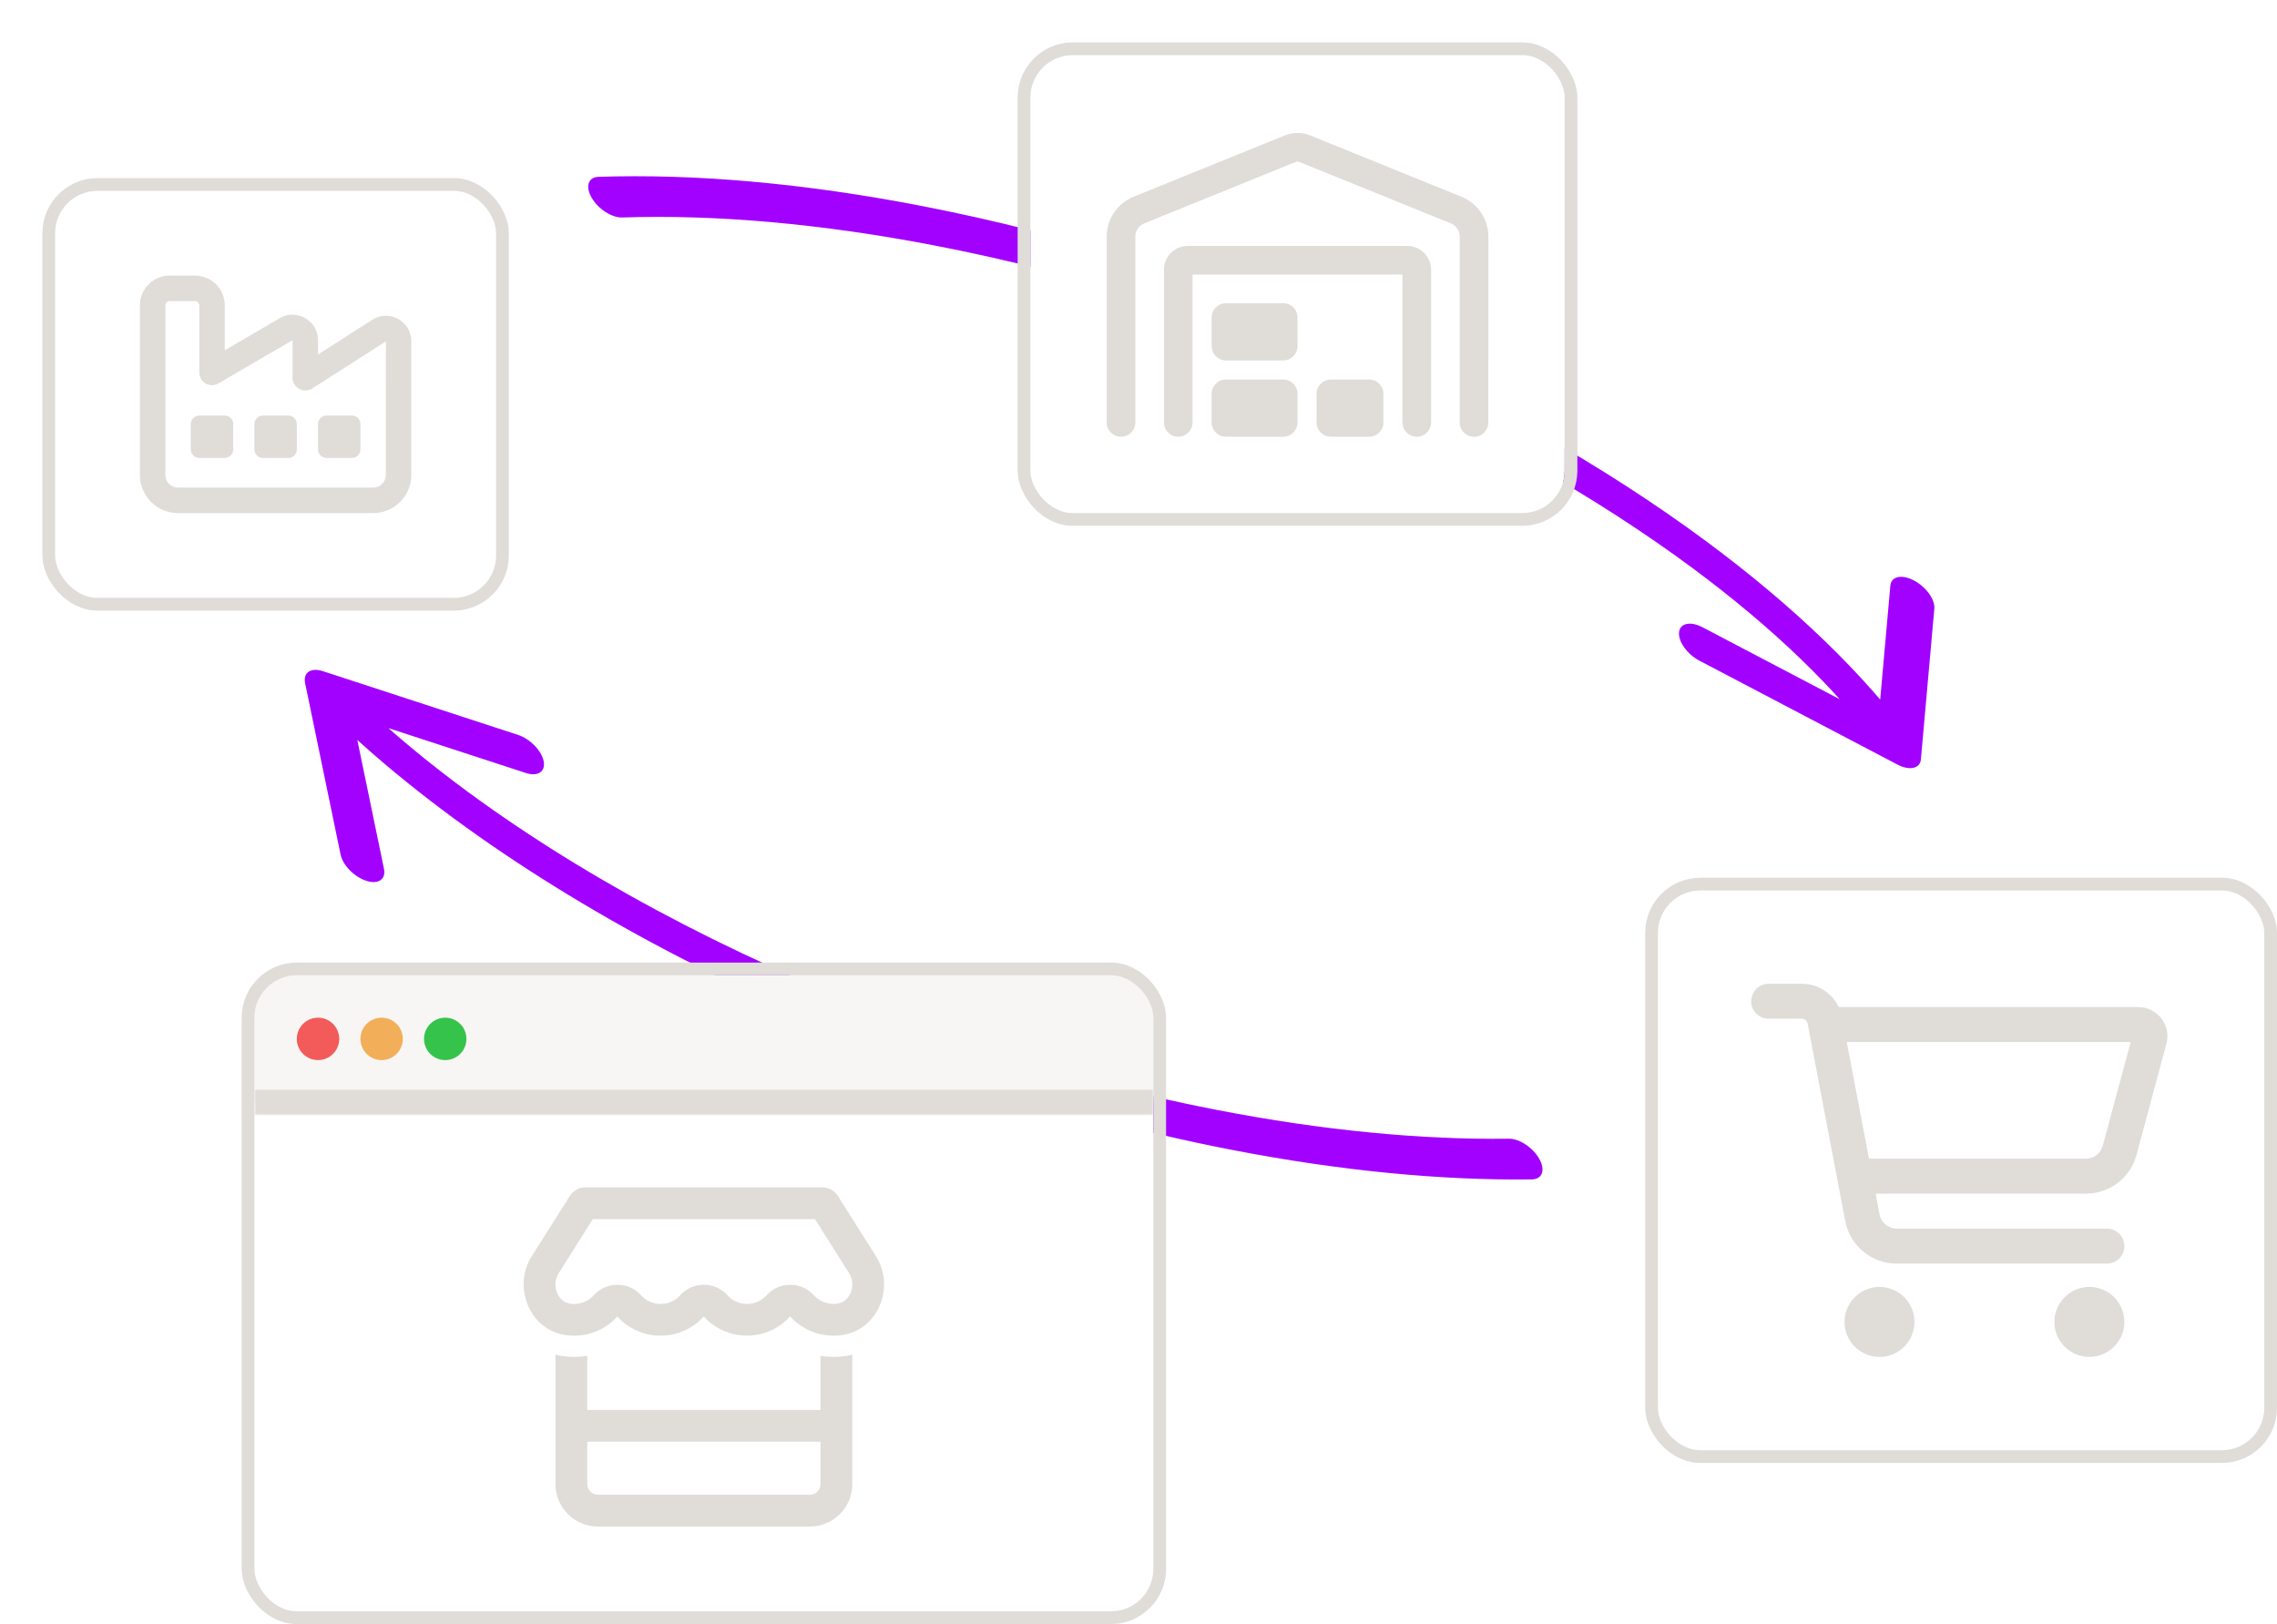 <svg width="537" height="383" viewBox="0 0 537 383" fill="none" xmlns="http://www.w3.org/2000/svg">
<g filter="url(#filter0_d_2107_21459)">
<path d="M356.282 273.133C358.732 273.101 359.507 270.929 358.012 268.281C356.517 265.633 353.319 263.513 350.868 263.545L356.282 273.133ZM71.142 153.281C68.318 152.359 66.445 153.624 66.959 156.106L75.328 196.554C75.841 199.036 78.547 201.795 81.371 202.717C84.196 203.64 86.069 202.375 85.555 199.893L78.116 163.939L119.025 177.297C121.849 178.219 123.722 176.954 123.209 174.472C122.695 171.99 119.989 169.23 117.165 168.308L71.142 153.281ZM350.868 263.545C330.351 263.815 307.127 261.641 281.864 256.731L285.284 266.127C311.221 271.169 335.116 273.412 356.282 273.133L350.868 263.545ZM281.864 256.731C240.137 248.62 199.004 234.24 162.946 216.391C126.815 198.505 96.16 177.329 75.031 155.778L69.114 159.773C92.424 183.547 125.253 205.981 162.628 224.483C200.077 243.021 242.476 257.806 285.284 266.127L281.864 256.731Z" fill="#A200FF"/>
</g>
<g filter="url(#filter1_d_2107_21459)">
<path d="M395.884 125.894L394.205 129.005L394.205 129.005L395.884 125.894ZM442.48 175.304C445.344 176.807 447.823 176.257 448.018 174.077L451.186 138.547C451.38 136.366 449.216 133.381 446.352 131.879C443.488 130.376 441.009 130.926 440.815 133.106L437.999 164.688L396.514 142.925C393.65 141.422 391.171 141.972 390.976 144.152C390.782 146.332 392.946 149.318 395.81 150.82L442.48 175.304ZM136.14 36.702C133.717 36.782 133.001 38.993 134.541 41.64C136.08 44.287 139.292 46.367 141.715 46.286L136.14 36.702ZM216.017 53.012C283.304 66.091 348.818 95.348 394.205 129.005L397.563 122.783C349.384 87.055 281.4 56.989 212.597 43.615L216.017 53.012ZM394.205 129.005C413.2 143.092 428.445 157.777 438.917 172.224L446.748 170.488C434.781 153.979 417.808 137.796 397.563 122.783L394.205 129.005ZM141.715 46.286C163.518 45.559 188.567 47.676 216.017 53.012L212.597 43.615C184.42 38.138 158.643 35.951 136.14 36.702L141.715 46.286Z" fill="#A200FF"/>
</g>
<g filter="url(#filter2_d_2107_21459)">
<rect x="233" y="3" width="126" height="108" rx="10" fill="white"/>
<rect x="231.5" y="1.5" width="129" height="111" rx="11.5" stroke="#E0DCD8" stroke-width="3"/>
<g clip-path="url(#clip0_2107_21459)">
<path d="M296.422 28.186C296.155 28.073 295.845 28.073 295.578 28.186L259.859 42.67C258.58 43.19 257.75 44.428 257.75 45.792V89.625C257.75 91.495 256.245 93 254.375 93C252.505 93 251 91.495 251 89.625V45.792C251 41.672 253.503 37.959 257.314 36.412L293.047 21.928C294.945 21.154 297.069 21.154 298.967 21.928L334.686 36.412C338.511 37.959 341.014 41.672 341.014 45.792L341 89.625C341 91.495 339.495 93 337.625 93C335.755 93 334.25 91.495 334.25 89.625V45.792C334.25 44.414 333.42 43.176 332.141 42.67L296.422 28.186ZM271.25 54.75V89.625C271.25 91.495 269.745 93 267.875 93C266.005 93 264.5 91.495 264.5 89.625V53.625C264.5 50.517 267.017 48 270.125 48H321.875C324.983 48 327.5 50.517 327.5 53.625V89.625C327.5 91.495 325.995 93 324.125 93C322.255 93 320.75 91.495 320.75 89.625V54.75H271.25ZM303.875 79.5H312.875C314.745 79.5 316.25 81.004 316.25 82.875V89.625C316.25 91.495 314.745 93 312.875 93H303.875C302.005 93 300.5 91.495 300.5 89.625V82.875C300.5 81.004 302.005 79.5 303.875 79.5ZM275.75 64.875C275.75 63.004 277.255 61.5 279.125 61.5H292.625C294.495 61.5 296 63.004 296 64.875V71.625C296 73.495 294.495 75 292.625 75H279.125C277.255 75 275.75 73.495 275.75 71.625V64.875ZM279.125 79.5H292.625C294.495 79.5 296 81.004 296 82.875V89.625C296 91.495 294.495 93 292.625 93H279.125C277.255 93 275.75 91.495 275.75 89.625V82.875C275.75 81.004 277.255 79.5 279.125 79.5Z" fill="#E0DCD8"/>
</g>
</g>
<g filter="url(#filter3_d_2107_21459)">
<rect x="3" y="35" width="104" height="96" rx="10" fill="white"/>
<rect x="1.5" y="33.5" width="107" height="99" rx="11.5" stroke="#E0DCD8" stroke-width="3"/>
<path d="M29 62C29 61.45 29.45 61 30 61H36C36.55 61 37 61.45 37 62V77.838C37 78.912 37.575 79.9 38.5 80.438C39.425 80.975 40.575 80.963 41.5 80.425L59 70.225V79.088C59 80.188 59.6 81.188 60.562 81.725C61.525 82.263 62.7 82.213 63.625 81.625L81.013 70.5L81 89V91V102C81 103.662 79.662 105 78 105H32C30.337 105 29 103.662 29 102V95V89V62ZM30 55C26.137 55 23 58.138 23 62V89V95V102C23 106.975 27.025 111 32 111H78C82.975 111 87 106.975 87 102V91V89V70.487C87 65.75 81.763 62.875 77.763 65.438L65 73.6V70.225C65 65.6 59.975 62.712 55.975 65.037L43 72.612V62C43 58.138 39.862 55 36 55H30ZM37 88C35.9 88 35 88.9 35 90V96C35 97.1 35.9 98 37 98H43C44.1 98 45 97.1 45 96V90C45 88.9 44.1 88 43 88H37ZM50 90V96C50 97.1 50.9 98 52 98H58C59.1 98 60 97.1 60 96V90C60 88.9 59.1 88 58 88H52C50.9 88 50 88.9 50 90ZM67 88C65.9 88 65 88.9 65 90V96C65 97.1 65.9 98 67 98H73C74.1 98 75 97.1 75 96V90C75 88.9 74.1 88 73 88H67Z" fill="#E0DCD8"/>
</g>
<g filter="url(#filter4_d_2107_21459)">
<g clip-path="url(#clip1_2107_21459)">
<rect x="50" y="220" width="212" height="150" rx="10" fill="white"/>
<mask id="path-11-outside-1_2107_21459" maskUnits="userSpaceOnUse" x="50" y="220" width="212" height="33" fill="black">
<rect fill="white" x="50" y="220" width="212" height="33"/>
<path d="M50 220H262V250H50V220Z"/>
</mask>
<path d="M50 220H262V250H50V220Z" fill="#F7F6F4"/>
<path d="M262 247H50V253H262V247Z" fill="#E0DCD8" mask="url(#path-11-outside-1_2107_21459)"/>
<circle cx="65" cy="235" r="5" fill="#F35A5A"/>
<circle cx="80" cy="235" r="5" fill="#F3AE5A"/>
<circle cx="95" cy="235" r="5" fill="#36C34B"/>
<path d="M190.235 290.234C191.141 291.672 191.235 293.438 190.594 294.938C189.985 296.375 188.86 297.25 187.454 297.438C187.141 297.484 186.844 297.5 186.548 297.5C184.719 297.5 183.079 296.703 181.907 295.438C180.485 293.875 178.469 292.984 176.344 292.984C174.219 292.984 172.204 293.891 170.798 295.453C169.657 296.719 168.032 297.516 166.173 297.516C164.329 297.516 162.688 296.719 161.548 295.453C160.126 293.875 158.11 292.984 155.985 292.984C153.86 292.984 151.844 293.875 150.423 295.453C149.282 296.719 147.657 297.516 145.798 297.516C143.954 297.516 142.313 296.719 141.173 295.453C139.751 293.875 137.735 292.984 135.61 292.984C133.485 292.984 131.469 293.875 130.048 295.453C128.907 296.719 127.282 297.516 125.423 297.516C125.141 297.516 124.829 297.5 124.516 297.453C123.126 297.266 122.016 296.391 121.407 294.953C120.766 293.453 120.86 291.688 121.766 290.25L129.813 277.5H182.188L190.235 290.234ZM186.548 305C187.188 305 187.813 304.953 188.423 304.875C197.094 303.719 201.204 293.547 196.563 286.219L187.61 272.047C186.813 270.781 185.391 270 183.876 270H128.126C126.61 270 125.188 270.781 124.391 272.047L115.423 286.219C110.798 293.531 114.891 303.703 123.532 304.875C124.157 304.953 124.798 305 125.423 305C128.485 305 131.282 304 133.532 302.344C134.282 301.797 134.969 301.156 135.594 300.484C136.219 301.172 136.907 301.797 137.657 302.344C139.923 304 142.719 305 145.782 305C148.844 305 151.641 304 153.907 302.344C154.657 301.797 155.344 301.156 155.969 300.469C156.594 301.156 157.282 301.781 158.032 302.328C160.298 303.984 163.094 304.984 166.157 304.984C169.251 304.984 172.063 303.969 174.329 302.281C175.063 301.734 175.735 301.125 176.344 300.453C176.954 301.125 177.641 301.75 178.376 302.297C180.641 303.969 183.454 304.984 186.532 304.984L186.548 305ZM128.501 322.5V309.75C127.501 309.922 126.485 310 125.438 310C124.579 310 123.719 309.938 122.891 309.828H122.876C122.235 309.734 121.61 309.625 121.001 309.469V322.5V330V340C121.001 345.516 125.485 350 131.001 350H181.001C186.516 350 191.001 345.516 191.001 340V330V322.5V309.469C190.376 309.625 189.751 309.75 189.079 309.828C189.079 309.828 189.079 309.828 189.063 309.828C188.235 309.938 187.391 310 186.532 310C185.501 310 184.485 309.922 183.501 309.75V322.5H128.501ZM183.501 330V340C183.501 341.375 182.376 342.5 181.001 342.5H131.001C129.626 342.5 128.501 341.375 128.501 340V330H183.501Z" fill="#E0DCD8"/>
</g>
<rect x="48.5" y="218.5" width="215" height="153" rx="11.5" stroke="#E0DCD8" stroke-width="3"/>
</g>
<g filter="url(#filter5_d_2107_21459)">
<rect x="381" y="200" width="143" height="132" rx="10" fill="white"/>
<rect x="379.5" y="198.5" width="146" height="135" rx="11.5" stroke="#E0DCD8" stroke-width="3"/>
<g clip-path="url(#clip2_2107_21459)">
<path d="M407.125 222C404.839 222 403 223.839 403 226.125C403 228.411 404.839 230.25 407.125 230.25H414.945C415.598 230.25 416.166 230.714 416.303 231.367L425.172 277.945C426.289 283.789 431.394 288 437.323 288H486.875C489.161 288 491 286.161 491 283.875C491 281.589 489.161 279.75 486.875 279.75H437.323C435.347 279.75 433.645 278.341 433.267 276.398L432.339 271.5H481.925C487.528 271.5 492.427 267.753 493.87 262.339L500.917 236.163C502.103 231.797 498.803 227.5 494.283 227.5H423.642C422.078 224.2 418.744 222 414.945 222H407.125ZM425.533 235.75H492.495L485.912 260.191C485.431 261.995 483.798 263.25 481.925 263.25H430.775L425.533 235.75ZM433.25 310C435.438 310 437.536 309.131 439.084 307.584C440.631 306.036 441.5 303.938 441.5 301.75C441.5 299.562 440.631 297.464 439.084 295.916C437.536 294.369 435.438 293.5 433.25 293.5C431.062 293.5 428.964 294.369 427.416 295.916C425.869 297.464 425 299.562 425 301.75C425 303.938 425.869 306.036 427.416 307.584C428.964 309.131 431.062 310 433.25 310ZM491 301.75C491 299.562 490.131 297.464 488.584 295.916C487.036 294.369 484.938 293.5 482.75 293.5C480.562 293.5 478.464 294.369 476.916 295.916C475.369 297.464 474.5 299.562 474.5 301.75C474.5 303.938 475.369 306.036 476.916 307.584C478.464 309.131 480.562 310 482.75 310C484.938 310 487.036 309.131 488.584 307.584C490.131 306.036 491 303.938 491 301.75Z" fill="#E0DCD8"/>
</g>
</g>
<defs>
<filter id="filter0_d_2107_21459" x="66.873" y="152.98" width="296.9" height="125.176" filterUnits="userSpaceOnUse" color-interpolation-filters="sRGB">
<feFlood flood-opacity="0" result="BackgroundImageFix"/>
<feColorMatrix in="SourceAlpha" type="matrix" values="0 0 0 0 0 0 0 0 0 0 0 0 0 0 0 0 0 0 127 0" result="hardAlpha"/>
<feOffset dx="5" dy="5"/>
<feComposite in2="hardAlpha" operator="out"/>
<feColorMatrix type="matrix" values="0 0 0 0 0 0 0 0 0 0 0 0 0 0 0 0 0 0 0.05 0"/>
<feBlend mode="normal" in2="BackgroundImageFix" result="effect1_dropShadow_2107_21459"/>
<feBlend mode="normal" in="SourceGraphic" in2="effect1_dropShadow_2107_21459" result="shape"/>
</filter>
<filter id="filter1_d_2107_21459" x="133.729" y="36.559" width="322.469" height="144.592" filterUnits="userSpaceOnUse" color-interpolation-filters="sRGB">
<feFlood flood-opacity="0" result="BackgroundImageFix"/>
<feColorMatrix in="SourceAlpha" type="matrix" values="0 0 0 0 0 0 0 0 0 0 0 0 0 0 0 0 0 0 127 0" result="hardAlpha"/>
<feOffset dx="5" dy="5"/>
<feComposite in2="hardAlpha" operator="out"/>
<feColorMatrix type="matrix" values="0 0 0 0 0 0 0 0 0 0 0 0 0 0 0 0 0 0 0.05 0"/>
<feBlend mode="normal" in2="BackgroundImageFix" result="effect1_dropShadow_2107_21459"/>
<feBlend mode="normal" in="SourceGraphic" in2="effect1_dropShadow_2107_21459" result="shape"/>
</filter>
<filter id="filter2_d_2107_21459" x="230" y="0" width="142" height="124" filterUnits="userSpaceOnUse" color-interpolation-filters="sRGB">
<feFlood flood-opacity="0" result="BackgroundImageFix"/>
<feColorMatrix in="SourceAlpha" type="matrix" values="0 0 0 0 0 0 0 0 0 0 0 0 0 0 0 0 0 0 127 0" result="hardAlpha"/>
<feOffset dx="10" dy="10"/>
<feComposite in2="hardAlpha" operator="out"/>
<feColorMatrix type="matrix" values="0 0 0 0 0 0 0 0 0 0 0 0 0 0 0 0 0 0 0.05 0"/>
<feBlend mode="normal" in2="BackgroundImageFix" result="effect1_dropShadow_2107_21459"/>
<feBlend mode="normal" in="SourceGraphic" in2="effect1_dropShadow_2107_21459" result="shape"/>
</filter>
<filter id="filter3_d_2107_21459" x="0" y="32" width="120" height="112" filterUnits="userSpaceOnUse" color-interpolation-filters="sRGB">
<feFlood flood-opacity="0" result="BackgroundImageFix"/>
<feColorMatrix in="SourceAlpha" type="matrix" values="0 0 0 0 0 0 0 0 0 0 0 0 0 0 0 0 0 0 127 0" result="hardAlpha"/>
<feOffset dx="10" dy="10"/>
<feComposite in2="hardAlpha" operator="out"/>
<feColorMatrix type="matrix" values="0 0 0 0 0 0 0 0 0 0 0 0 0 0 0 0 0 0 0.05 0"/>
<feBlend mode="normal" in2="BackgroundImageFix" result="effect1_dropShadow_2107_21459"/>
<feBlend mode="normal" in="SourceGraphic" in2="effect1_dropShadow_2107_21459" result="shape"/>
</filter>
<filter id="filter4_d_2107_21459" x="47" y="217" width="228" height="166" filterUnits="userSpaceOnUse" color-interpolation-filters="sRGB">
<feFlood flood-opacity="0" result="BackgroundImageFix"/>
<feColorMatrix in="SourceAlpha" type="matrix" values="0 0 0 0 0 0 0 0 0 0 0 0 0 0 0 0 0 0 127 0" result="hardAlpha"/>
<feOffset dx="10" dy="10"/>
<feComposite in2="hardAlpha" operator="out"/>
<feColorMatrix type="matrix" values="0 0 0 0 0 0 0 0 0 0 0 0 0 0 0 0 0 0 0.05 0"/>
<feBlend mode="normal" in2="BackgroundImageFix" result="effect1_dropShadow_2107_21459"/>
<feBlend mode="normal" in="SourceGraphic" in2="effect1_dropShadow_2107_21459" result="shape"/>
</filter>
<filter id="filter5_d_2107_21459" x="378" y="197" width="159" height="148" filterUnits="userSpaceOnUse" color-interpolation-filters="sRGB">
<feFlood flood-opacity="0" result="BackgroundImageFix"/>
<feColorMatrix in="SourceAlpha" type="matrix" values="0 0 0 0 0 0 0 0 0 0 0 0 0 0 0 0 0 0 127 0" result="hardAlpha"/>
<feOffset dx="10" dy="10"/>
<feComposite in2="hardAlpha" operator="out"/>
<feColorMatrix type="matrix" values="0 0 0 0 0 0 0 0 0 0 0 0 0 0 0 0 0 0 0.05 0"/>
<feBlend mode="normal" in2="BackgroundImageFix" result="effect1_dropShadow_2107_21459"/>
<feBlend mode="normal" in="SourceGraphic" in2="effect1_dropShadow_2107_21459" result="shape"/>
</filter>
<clipPath id="clip0_2107_21459">
<rect width="90" height="72" fill="white" transform="translate(251 21)"/>
</clipPath>
<clipPath id="clip1_2107_21459">
<rect x="50" y="220" width="212" height="150" rx="10" fill="white"/>
</clipPath>
<clipPath id="clip2_2107_21459">
<rect width="99" height="88" fill="white" transform="translate(403 222)"/>
</clipPath>
</defs>
</svg>
